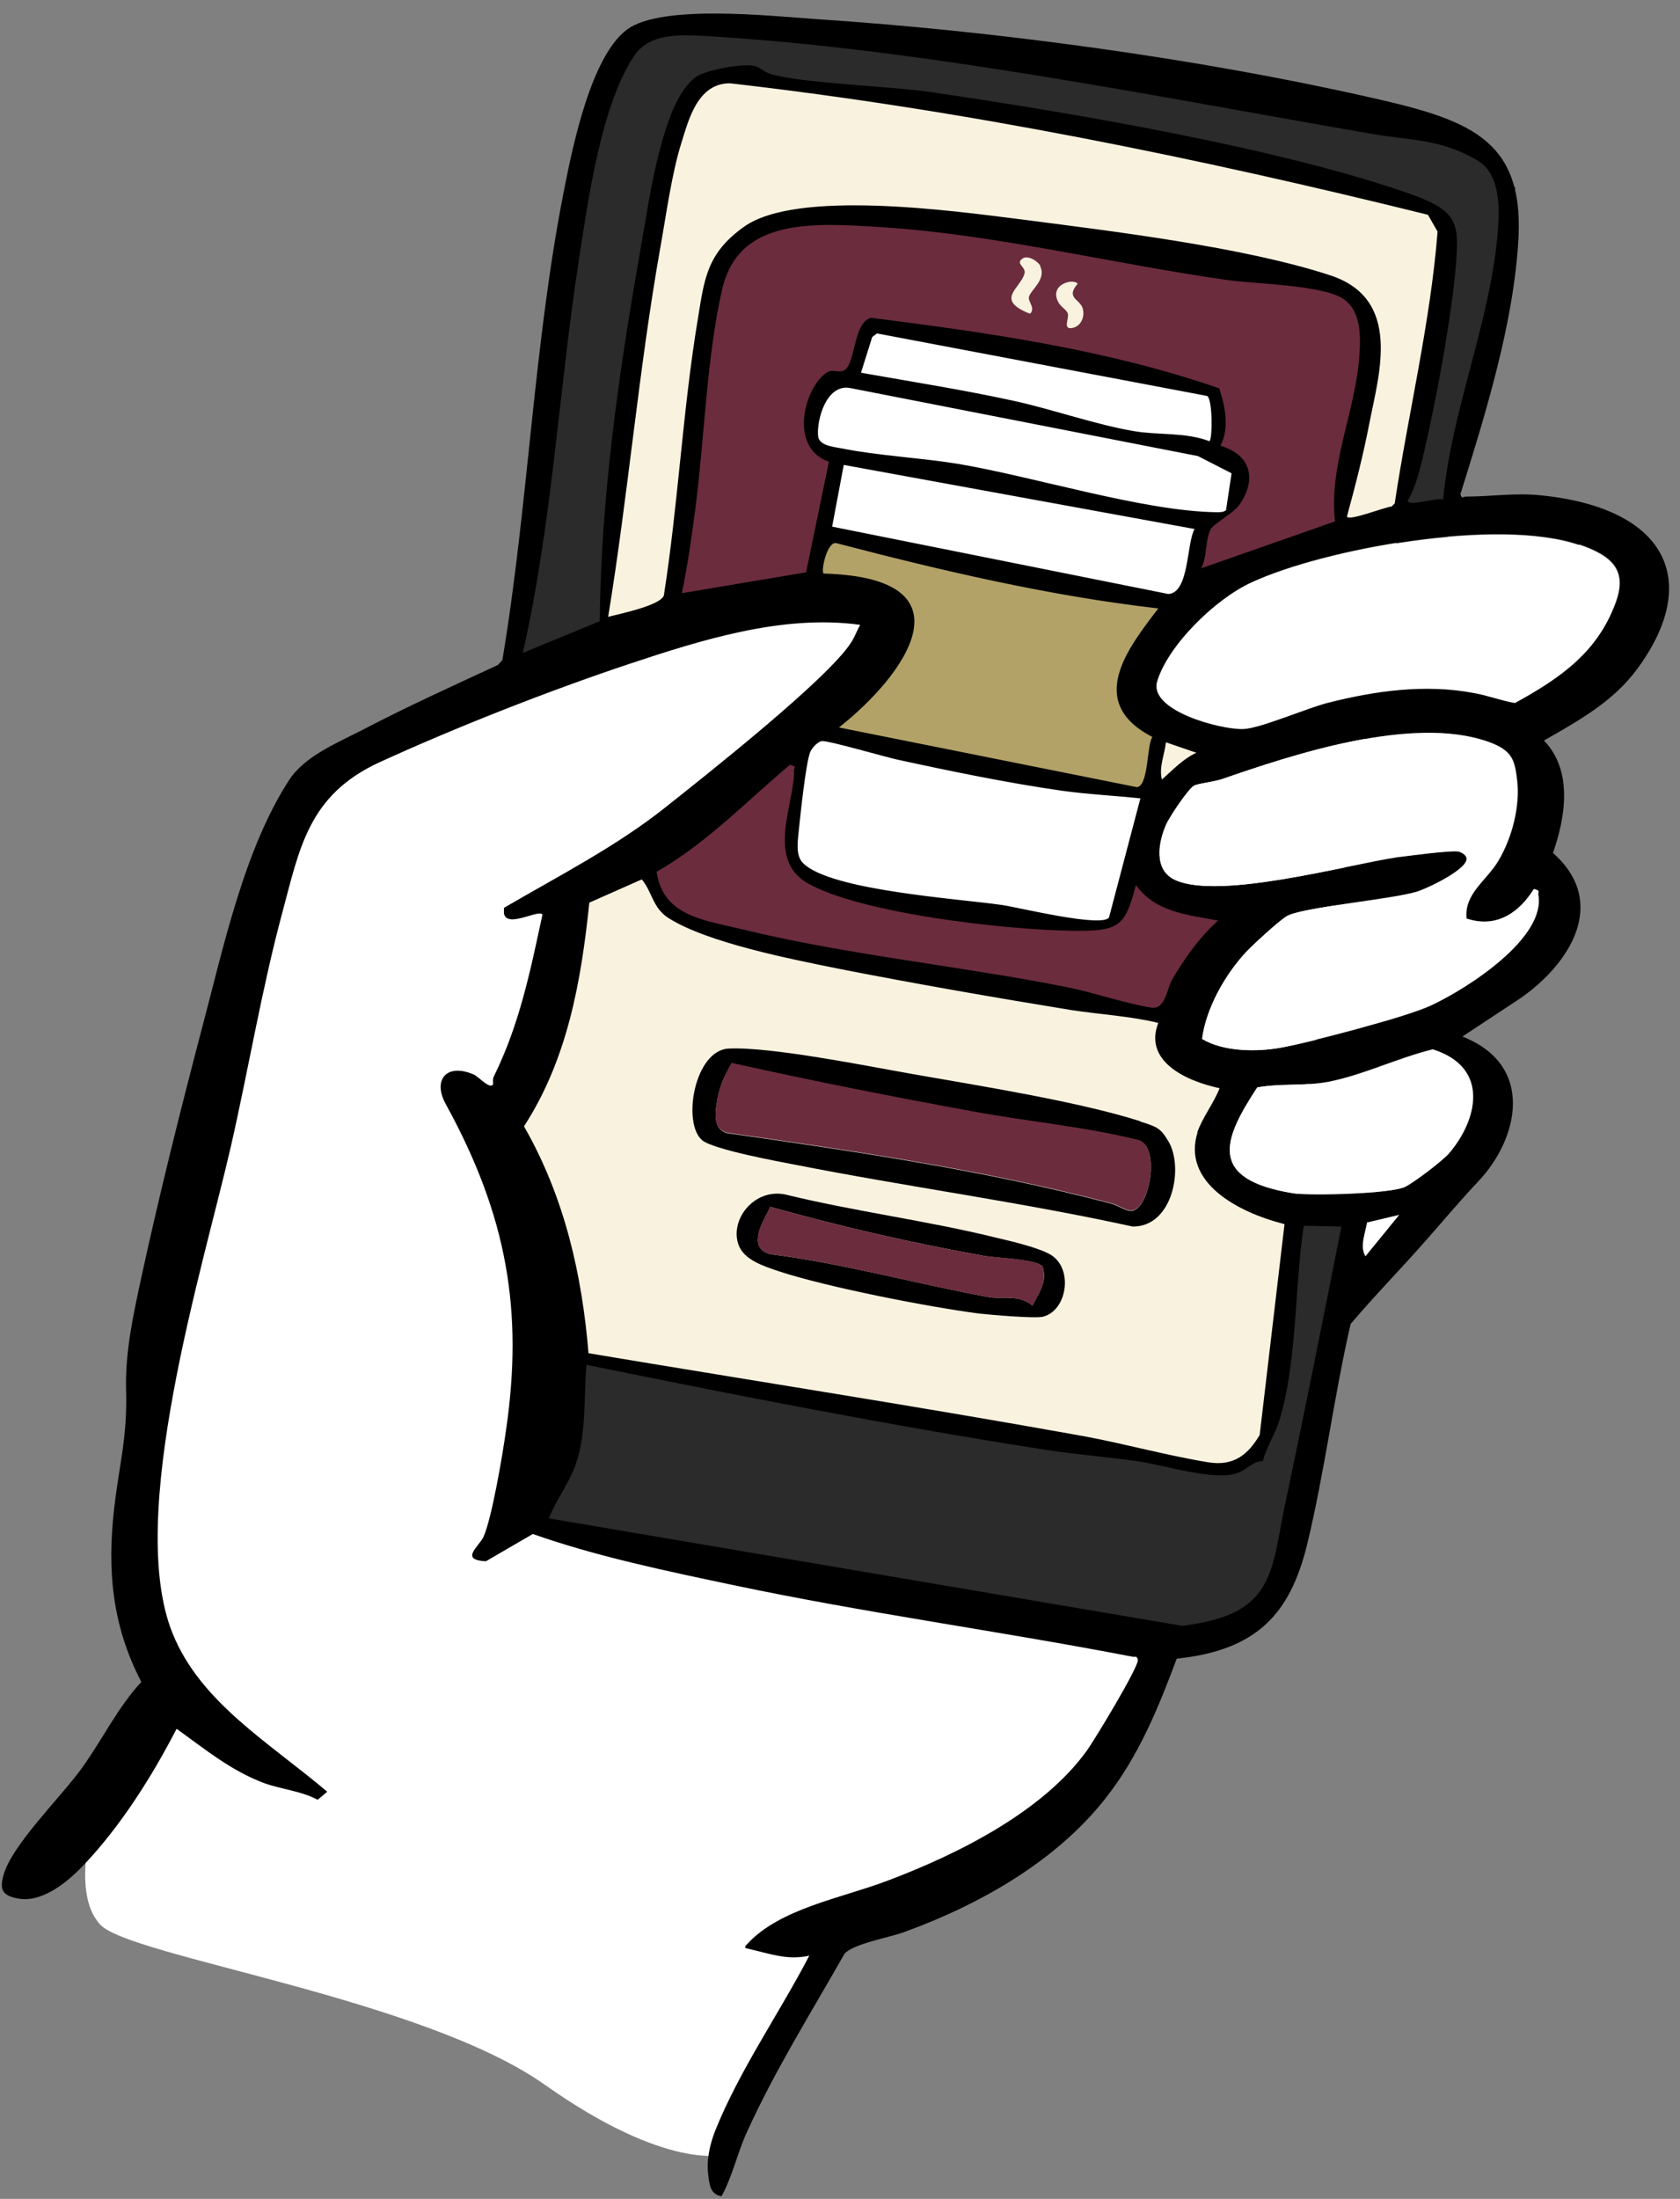 <svg width="120" height="157" viewBox="0 0 120 157" fill="none" xmlns="http://www.w3.org/2000/svg">
<rect x="0" y="0" width="120" height="157" fill="#808080" stroke="none"/>
<g id="Group">
<path id="Vector" d="M38.316 105.577L37.944 108.783L43.21 110.214L83.337 117.598L87.773 116.396L92.581 112.704L93.955 102.973L97.075 86.487L104.43 30.418L107.665 18.169L108.237 13.389L103.486 9.525L79.444 5.289L61.356 2.57L49.106 1.397L44.469 3.486L41.807 9.525L38.802 28.787L36.255 49.766L37.486 104.375L38.316 105.577Z" fill="#2B2B2B"/>
<path id="Vector_2" d="M51.996 5.203L48.82 7.407L45.757 21.718L42.809 46.045L36.026 79.704L39.289 95.617L43.153 97.249L62.5 100.855L80.789 103.917L87.115 105.005L89.748 103.831L91.408 99.109L93.297 78.759L100.939 31.306L103.314 17.052L102.799 15.22L90.52 11.872L65.134 7.235L51.996 5.203Z" fill="#F9F2DF"/>
<path id="Vector_3" d="M57.148 15.593L52.369 17.367L50.222 23.578L48.218 40.178L48.533 43.842L57.835 42.869L63.617 43.813L62.501 48.364L53.971 55.863L46.444 61.072L46.816 63.304L48.591 65.794L59.581 68.713L73.949 70.803L84.138 72.577L88.259 66.453L88.488 64.564L83.222 63.648L81.877 59.87L82.478 53.773L82.965 50.768L81.219 47.763L86.914 41.667L95.529 38.375L97.676 25.811L97.504 22.147L94.27 19.886L83.709 18.598L66.278 15.793L57.148 15.593Z" fill="#6B2C3E"/>
<path id="Vector_4" d="M58.78 38.06L57.892 42.296L62.415 43.699L58.522 51.111L59.009 52.457L70.142 54.489L80.789 56.635L82.249 56.578L82.879 51.484L81.705 49.824L83.308 44.071L82.049 42.611L58.78 38.06Z" fill="#B2A268"/>
<path id="Vector_5" d="M57.578 53L57.062 57.122L56.347 60.499L57.12 62.646L61.899 64.134L74.035 65.937L79.101 66.023L80.16 64.821L82.249 56.578L66.593 53.888L58.264 52.313L57.578 53Z" fill="white"/>
<path id="Vector_6" d="M60.039 32.565L58.722 38.661L60.068 38.347L75.867 41.695L84.31 43.413L85.369 39.95L86.227 37.431L73.749 34.769L64.246 33.252L60.039 32.565Z" fill="white"/>
<path id="Vector_7" d="M61.899 23.263L60.697 27.127L58.78 27.756L58.007 30.075L58.264 32.021L59.209 32.737L63.96 33.194L72.861 35.026L85.054 37.116L86.571 37.259L88.231 36.171L88.746 33.652L86.313 31.935L87.172 30.304L86.599 27.928L80.389 26.097L65.649 23.635L61.899 23.263Z" fill="white"/>
<path id="Vector_8" d="M57.377 42.869L26.095 53.573L20.37 60.614L10.496 98.766L10.124 115.08L12.786 120.775L6.747 129.676C6.747 129.676 5.001 135.143 7.176 137.433C9.351 139.722 30.13 142.642 38.917 148.852C47.703 155.063 51.739 153.833 51.739 153.833L58.322 140.781L59.982 136.746L70.972 133.54C70.972 133.54 80.904 124.954 83.308 117.598L39.69 109.413L36.713 105.263L40.577 97.106L34.137 80.362L38.344 75.182L40.176 64.306L53.227 55.347L63.159 46.418L62.157 42.726L57.406 42.869H57.377Z" fill="white"/>
<g id="Group_2">
<path id="Vector_9" d="M110.24 52.829C112.416 55.032 111.786 58.438 110.927 60.9C114.934 64.449 112.129 68.828 108.58 71.289L104.459 74.008C109.697 76.069 108.466 81.335 105.575 84.369C104.23 85.8 103.257 86.974 101.969 88.433C100.166 90.494 98.248 92.44 96.474 94.53C95.272 99.739 94.613 105.148 93.354 110.329C92.152 115.166 89.834 117.827 84.052 118.428C82.736 121.949 81.333 125.412 78.929 128.446C75.466 132.825 70.171 135.916 64.59 137.948C63.502 138.348 60.955 138.778 60.325 139.493C57.921 143.729 55.316 147.879 53.313 152.316C52.655 153.775 52.311 155.407 51.539 156.809C50.737 156.695 50.68 155.979 50.594 155.349C50.451 154.262 50.68 153.174 51.081 152.144C52.798 147.851 55.66 143.758 57.807 139.636C56.204 139.98 55.002 139.493 53.485 139.15C53.199 139.093 53.141 139.064 53.342 138.835C55.689 136.259 60.068 135.544 63.388 134.284C68.625 132.31 74.55 129.276 77.641 124.983C78.213 124.181 81.333 119.029 81.276 118.514C81.19 118.171 81.076 118.342 80.875 118.285C71.373 116.453 61.785 115.165 52.311 113.162C47.56 112.16 42.609 111.13 38.058 109.527L34.709 111.473C32.792 111.387 34.223 110.414 34.538 109.727C35.139 108.382 35.911 103.803 36.14 102.143C37.4 93.557 36.198 86.773 31.847 78.845C30.874 77.1 31.904 75.869 33.851 76.727C34.223 76.899 34.996 77.815 35.225 77.414C35.225 77.386 35.167 77.042 35.282 76.842C37.114 73.121 37.886 69.314 38.745 65.308C38.545 64.878 36.198 66.309 35.997 65.222V64.821C39.918 62.531 44.011 60.442 47.503 57.666C50.422 55.347 59.209 48.421 60.812 45.845C61.069 45.444 61.212 45.015 61.441 44.614C55.889 43.842 49.993 45.731 44.984 47.391C39.231 49.308 32.534 51.941 27.096 54.431C22.002 56.778 21.401 60.585 20.141 65.25C18.682 70.688 17.737 76.413 16.478 81.908C14.503 90.523 8.95 108.296 12.328 116.625C14.331 121.577 19.225 124.41 23.375 127.93L22.689 128.503C21.515 127.873 20.113 127.759 18.91 127.329C16.506 126.442 14.617 124.868 12.614 123.437C10.868 126.814 8.607 130.421 5.917 133.225C4.943 134.256 3.112 135.83 1.394 135.572C0.135 135.372 -0.037 134.914 0.25 133.884C0.851 131.708 4.4 128.274 5.888 126.185C7.376 124.095 8.407 121.92 10.095 120.088C7.977 116.024 7.662 112.046 8.149 107.753C8.521 104.49 9.094 102.715 9.008 99.309C8.922 96.562 9.523 93.871 10.095 91.21C11.383 85.285 12.929 79.103 14.474 73.236C15.963 67.626 17.451 60.614 20.656 55.691C21.773 53.974 24.12 53.029 26.009 52.056C29.128 50.425 32.362 48.965 35.568 47.477L35.883 47.133C37.743 36.028 38.115 24.465 40.319 13.418C40.92 10.384 42.237 4.001 44.784 2.112C47.245 0.28 55.002 1.139 58.35 1.368C70.915 2.198 85.254 4.116 97.59 6.892C104.745 8.495 108.809 9.783 108.466 16.938C108.151 23.006 106.119 29.503 104.316 35.284C104.43 35.656 104.488 35.456 104.717 35.456C106.491 35.456 108.237 35.17 110.097 35.37C119.027 36.286 121.574 41.438 116.966 47.734C115.249 50.081 112.816 51.426 110.212 52.915L110.24 52.829ZM103.085 35.627C103.686 29.331 106.348 23.235 106.949 16.938C107.092 15.392 107.321 12.559 105.604 11.5C102.999 9.926 100.853 10.04 98.134 9.582C82.793 6.949 65.763 3.457 50.337 2.57C48.419 2.456 46.33 2.398 45.27 4.03C42.924 7.579 42.008 14.305 41.349 18.541C39.918 27.871 39.432 37.402 37.343 46.618L42.838 44.357C42.924 35.57 44.183 26.698 45.7 18.083C46.129 15.707 46.501 13.017 47.131 10.699C47.56 9.096 48.304 6.463 49.764 5.461C50.422 5.003 53.141 4.488 53.914 4.717C54.343 4.831 54.572 5.146 55.059 5.289C57.291 5.947 63.474 6.148 66.307 6.548C76.324 8.008 91.608 10.584 100.967 13.933C104.201 15.106 104.201 16.079 104.001 18.827C103.686 22.662 102.599 28.501 101.711 32.307C101.425 33.481 101.167 34.712 100.538 35.771C100.71 36.171 102.627 35.513 103.114 35.656L103.085 35.627ZM96.216 36.887C96.359 37.23 98.992 36.171 99.393 36.171L99.622 35.942C100.595 29.474 102.169 23.063 102.684 16.537L101.997 15.335C85.569 11.271 68.94 7.865 52.14 5.947C49.821 5.947 49.192 8.552 48.676 10.183C47.961 12.473 47.589 15.335 47.16 17.711C45.614 26.44 44.87 35.313 43.439 44.042C44.326 43.813 47.131 43.241 47.417 42.525C48.447 35.971 48.762 29.273 49.85 22.748C50.308 19.943 50.48 18.083 53.141 16.194C56.891 13.503 68.024 15.049 72.833 15.65C79.444 16.509 88.803 17.625 95.014 19.657C100.166 21.346 98.506 26.669 97.819 30.189C97.389 32.422 96.817 34.654 96.216 36.858V36.887ZM85.798 40.579L95.357 37.23C94.9 33.166 96.846 29.331 97.103 25.324C97.189 24.122 97.246 22.204 95.959 21.346C94.47 20.344 89.776 20.287 87.716 20C79.587 18.856 71.115 16.738 63.016 16.222C58.093 15.908 52.798 15.535 51.596 20.601C50.48 25.352 50.308 31.477 49.65 36.458C49.392 38.432 49.106 40.407 48.705 42.353L57.578 40.865L59.209 32.966C56.519 32.05 57.291 28.243 58.751 26.841C59.409 26.211 59.61 26.612 60.154 26.497C61.155 26.297 60.869 23.034 62.214 22.691C70.572 23.75 79.072 24.952 87.086 27.728C87.515 29.016 87.83 30.59 87.172 31.821C89.576 32.565 89.662 34.425 88.517 36.057C88.116 36.629 86.714 37.373 86.485 37.774C86.084 38.489 86.227 39.806 85.798 40.579ZM112.788 38.89C107.006 36.915 94.585 39.176 89.404 41.581C86.771 42.783 83.422 46.103 82.678 48.65C82.077 50.654 87.086 52.056 88.803 52.027C90.005 52.027 93.411 50.51 94.928 50.138C98.219 49.308 101.797 48.793 105.289 49.451C106.291 49.652 107.235 50.024 108.237 50.167C111.586 48.335 114.133 46.475 115.421 43.012C116.251 40.751 115.249 39.692 112.816 38.862L112.788 38.89ZM86.399 31.477C86.599 31.363 86.628 28.529 86.227 28.272L62.644 23.807L62.3 24.065L61.499 26.612C65.191 27.27 68.883 27.843 72.518 28.644C75.237 29.245 78.414 30.361 81.047 30.79C82.707 31.077 84.682 30.848 86.399 31.506V31.477ZM87.973 33.796L85.569 32.565L60.697 27.7C59.009 27.413 58.322 30.018 58.436 31.134C58.493 31.821 59.552 31.907 60.154 32.021C62.701 32.536 65.706 32.679 68.368 33.109C73.863 34.025 81.705 36.515 86.914 36.572C87.172 36.572 87.401 36.572 87.573 36.429L87.973 33.767V33.796ZM85.34 37.774L60.268 33.195L59.438 37.602L83.451 42.411C84.968 42.325 84.739 38.747 85.34 37.745V37.774ZM104.774 65.594C104.573 63.819 106.205 62.875 107.035 61.472C108.008 59.841 108.609 57.58 108.38 55.691C108.208 54.203 108.008 53.573 106.348 52.972C100.853 51.026 92.295 53.888 87.286 55.634C86.8 55.805 85.512 55.948 85.311 56.092C84.853 56.378 83.566 58.353 83.308 58.896C82.793 60.07 82.335 62.131 83.995 62.846C87.172 64.249 96.216 61.758 99.794 61.215C100.481 61.1 103.915 60.642 104.259 60.814C104.459 60.9 104.716 61.014 104.774 61.243C104.974 62.016 101.969 63.447 101.196 63.676C99.364 64.22 92.925 64.792 91.923 65.422C91.35 65.766 89.519 67.454 89.032 67.969C87.487 69.629 86.141 72.005 85.884 74.18C87.401 75.096 89.776 75.096 91.465 74.81C93.612 74.438 100.395 72.635 102.198 71.805C104.917 70.545 110.441 66.939 109.897 63.876C109.868 63.647 110.04 63.59 109.582 63.476C108.609 65.079 107.035 66.309 104.802 65.594H104.774ZM82.278 52.6C77.498 50.11 80.618 46.217 82.736 43.441C74.979 42.554 67.28 40.751 59.724 38.776C59.066 38.661 58.608 40.837 58.837 40.951C69.713 41.266 64.618 48.249 59.925 51.941L81.219 56.206C82.049 56.063 81.906 53.258 82.306 52.628L82.278 52.6ZM85.454 53.745L83.279 53C83.194 53.859 82.764 54.775 82.993 55.662C83.766 54.975 84.481 54.203 85.454 53.745ZM81.476 57.007C79.616 56.807 77.755 56.721 75.895 56.464C72.06 55.92 67.881 55.061 64.075 54.231C63.159 54.031 59.152 52.857 58.694 52.915C58.379 52.972 57.978 53.43 57.864 53.716C57.549 54.546 57.177 58.152 57.062 59.24C57.005 59.927 56.776 61.072 57.377 61.644C59.381 63.59 68.454 64.163 71.602 64.621C72.775 64.792 78.7 66.252 79.215 65.508L81.448 57.036L81.476 57.007ZM87.057 65.737C84.796 65.308 82.535 65.136 81.133 63.19C80.36 66.223 79.902 66.51 76.468 66.452C71.917 66.395 61.441 65.222 57.663 63.047C54.687 61.329 56.776 57.294 56.719 55.004C56.719 54.775 56.948 54.746 56.433 54.603C53.313 57.208 50.508 60.184 46.902 62.245C47.36 65.394 50.193 65.68 53.084 66.367C60.583 68.198 68.625 68.971 76.239 70.488C78.099 70.86 80.618 71.719 82.278 71.948C83.222 72.062 83.337 70.66 83.709 69.973C84.567 68.484 85.683 66.91 87 65.737H87.057ZM102.341 74.924C99.88 75.525 97.361 76.756 94.871 77.243C93.211 77.557 91.465 77.357 89.805 77.643C87.401 81.307 86.17 84.197 92.381 85.199C93.669 85.4 99.422 85.228 100.366 84.741C101.053 84.398 102.999 82.909 103.486 82.366C105.518 80.019 106.491 76.212 102.341 74.924ZM85.512 80.877C85.855 79.847 86.714 78.731 87.115 77.7C84.481 77.128 81.705 75.668 82.736 73.035C80.732 72.549 78.585 72.434 76.525 72.119C71.087 71.232 65.305 70.23 59.925 69.171C56.519 68.484 50.508 67.311 47.732 65.537C46.616 64.821 46.587 63.676 45.843 62.789L42.094 64.449C41.521 70.001 40.548 75.611 37.428 80.419C40.348 85.514 41.578 91.066 42.036 96.619C53.828 98.594 65.649 100.426 77.412 102.544C80.36 103.087 83.308 103.917 86.284 104.404C88.174 104.719 89.175 103.803 89.977 102.458L91.751 87.403C88.345 86.544 84.424 84.398 85.54 80.849L85.512 80.877ZM97.533 89.693L99.937 86.745L97.647 87.289C97.533 88.004 97.132 89.006 97.533 89.693ZM41.12 104.576C40.663 105.864 39.689 107.151 39.203 108.411L84.424 116.081C91.093 115.309 90.778 112.218 91.78 107.466C93.182 100.855 94.499 94.215 95.815 87.575L93.125 87.517C92.467 91.897 92.667 97.106 91.408 101.341C91.093 102.4 90.463 103.288 90.206 104.318C89.433 104.347 89.147 104.891 88.374 105.177C86.714 105.749 83.251 104.633 81.362 104.347C78.957 104.003 76.553 103.831 74.149 103.431C63.359 101.742 52.597 99.624 41.893 97.449C41.693 99.681 41.893 102.458 41.12 104.547V104.576Z" fill="black"/>
<path id="Vector_10" d="M104.774 65.594C106.978 66.309 108.58 65.05 109.554 63.475C110.04 63.59 109.84 63.647 109.868 63.876C110.441 66.939 104.888 70.545 102.169 71.804C100.366 72.634 93.583 74.409 91.436 74.809C89.748 75.124 87.372 75.096 85.855 74.18C86.141 72.005 87.487 69.6 89.004 67.969C89.49 67.454 91.322 65.765 91.894 65.422C92.896 64.792 99.336 64.22 101.168 63.676C101.94 63.447 104.946 62.016 104.745 61.243C104.688 61.043 104.459 60.9 104.23 60.814C103.858 60.671 100.452 61.129 99.765 61.214C96.187 61.758 87.143 64.248 83.966 62.846C82.335 62.13 82.764 60.069 83.279 58.896C83.508 58.352 84.825 56.377 85.283 56.091C85.483 55.977 86.771 55.805 87.258 55.633C92.295 53.916 100.853 51.025 106.319 52.971C107.979 53.572 108.18 54.231 108.351 55.691C108.58 57.58 107.979 59.869 107.006 61.472C106.176 62.874 104.545 63.819 104.745 65.594H104.774Z" fill="white"/>
<path id="Vector_11" d="M112.788 38.89C115.22 39.72 116.222 40.779 115.392 43.04C114.133 46.503 111.557 48.364 108.208 50.196C107.207 50.024 106.262 49.652 105.26 49.48C101.769 48.822 98.191 49.337 94.9 50.167C93.382 50.539 89.977 52.027 88.775 52.056C87.057 52.085 82.077 50.711 82.65 48.678C83.394 46.131 86.771 42.811 89.376 41.609C94.556 39.234 106.978 36.944 112.759 38.919L112.788 38.89Z" fill="white"/>
<path id="Vector_12" d="M102.341 74.924C106.491 76.241 105.489 80.047 103.486 82.366C102.999 82.909 101.053 84.398 100.366 84.741C99.393 85.228 93.64 85.4 92.381 85.199C86.17 84.197 87.401 81.307 89.805 77.643C91.465 77.328 93.211 77.557 94.871 77.243C97.361 76.756 99.88 75.525 102.341 74.924Z" fill="white"/>
<path id="Vector_13" d="M97.533 89.693C97.103 89.006 97.533 88.004 97.647 87.289L99.937 86.745L97.533 89.693Z" fill="white"/>
<path id="Vector_14" d="M81.448 80.076C82.592 80.448 82.879 80.505 83.451 81.479C84.567 83.31 83.794 87.603 80.904 87.575C72.947 85.829 64.819 84.742 56.833 83.167C55.488 82.91 50.995 82.08 50.165 81.421C48.705 80.219 49.592 74.982 52.054 74.867C55.059 74.724 61.985 76.126 65.248 76.699C69.971 77.529 77.011 78.645 81.419 80.047L81.448 80.076ZM52.283 75.897C51.71 76.871 51.338 77.701 51.195 78.788C51.081 79.504 50.966 80.677 51.939 80.906C61.155 82.223 70.371 83.568 79.387 85.944C79.816 86.058 80.303 86.401 80.703 86.459C82.049 86.63 82.907 82.051 81.419 81.45C77.555 80.477 73.605 80.133 69.684 79.418C63.874 78.359 58.064 77.214 52.283 75.926V75.897Z" fill="black"/>
<path id="Vector_15" d="M52.769 88.92C52.082 87.145 53.828 84.827 56.089 85.285C60.983 86.487 66.164 87.145 71.058 88.347C72.146 88.605 74.292 89.091 75.122 89.635C76.668 90.666 76.21 93.585 74.493 94.014C73.92 94.157 70.686 93.871 69.913 93.785C66.221 93.299 59.037 91.896 55.574 90.751C54.486 90.379 53.17 89.95 52.769 88.92ZM73.749 93.213C74.206 92.297 74.836 91.496 74.464 90.437C74.063 89.893 71.144 89.836 70.257 89.664C65.134 88.748 60.039 87.575 55.03 86.172C54.572 87.117 53.256 89.063 55.03 89.549C60.268 90.208 65.42 91.668 70.629 92.612C71.545 92.784 72.747 92.383 73.749 93.213Z" fill="black"/>
<path id="Vector_16" d="M74.292 18.999C74.779 19.972 73.577 20.716 73.491 21.231C73.434 21.546 73.978 22.004 73.577 22.405C71.03 21.403 72.861 20.63 73.176 19.543C73.319 19.056 72.518 18.856 73.004 18.484C73.376 18.169 74.121 18.627 74.321 18.999H74.292Z" fill="#F9F2DF"/>
<path id="Vector_17" d="M76.954 20.287C76.153 21.231 77.04 21.346 77.298 21.918C77.555 22.519 77.24 23.406 76.439 23.435C75.952 23.406 76.382 22.691 76.267 22.376C76.181 22.118 75.781 21.918 75.609 21.603C74.865 20.258 76.782 19.829 76.983 20.287H76.954Z" fill="#F9F2DF"/>
<path id="Vector_18" d="M52.283 75.897C58.064 77.185 63.874 78.33 69.684 79.389C73.605 80.105 77.555 80.448 81.419 81.421C82.907 82.051 82.049 86.63 80.703 86.43C80.303 86.373 79.845 86.029 79.387 85.915C70.371 83.539 61.155 82.194 51.939 80.877C50.938 80.648 51.081 79.475 51.195 78.759C51.338 77.672 51.71 76.842 52.283 75.869V75.897Z" fill="#6B2C3E"/>
<path id="Vector_19" d="M73.749 93.213C72.718 92.383 71.545 92.784 70.629 92.612C65.448 91.696 60.297 90.208 55.03 89.549C53.256 89.063 54.544 87.117 55.03 86.172C60.039 87.575 65.134 88.748 70.257 89.664C71.144 89.807 74.063 89.893 74.464 90.437C74.836 91.496 74.207 92.326 73.749 93.213Z" fill="#6B2C3E"/>
</g>
</g>
</svg>

